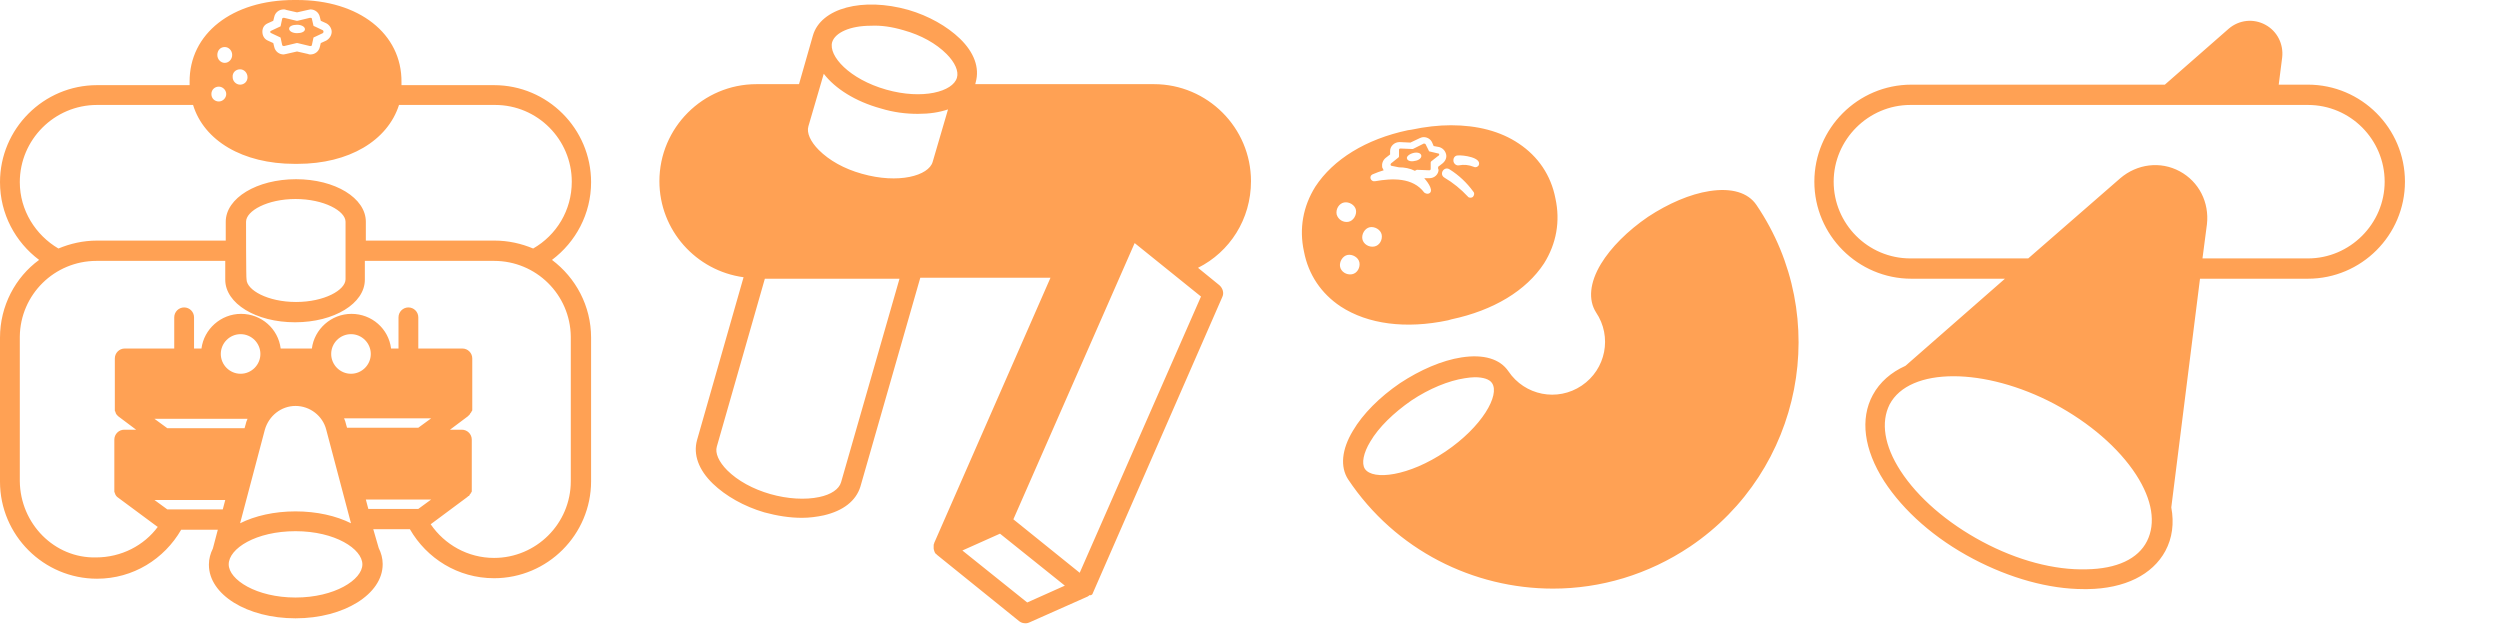 <?xml version="1.0" encoding="utf-8"?>
<!-- Generator: Adobe Illustrator 26.3.1, SVG Export Plug-In . SVG Version: 6.00 Build 0)  -->
<svg version="1.1" id="_イヤー_2" xmlns="http://www.w3.org/2000/svg" xmlns:xlink="http://www.w3.org/1999/xlink" x="0px"
	 y="0px" viewBox="0 0 505 126.1" style="enable-background:new 0 0 505 126.1;" xml:space="preserve">
<style type="text/css">
	.st0{fill:#FFA154;}
</style>
<g id="_イヤー_2-2">
	<path class="st0" d="M311.9,53.2c2.5-4,3.3-8.5,2.3-13.1c-0.9-4.7-3.5-8.5-7.4-11.1c-3.7-2.5-8.4-3.7-13.7-3.7
		c-2.5,0-5.2,0.3-8,0.9l-0.7,0.1l0,0c-8.5,1.8-15.1,5.9-18.7,11.4c-2.5,4-3.3,8.5-2.3,13.1c0.9,4.7,3.5,8.5,7.4,11.1
		c5.5,3.6,13.2,4.6,21.7,2.8l0.7-0.2C301.7,62.7,308.3,58.7,311.9,53.2L311.9,53.2z M294.5,31.4c1-0.1,4.9,0.4,4.2,2
		c-0.2,0.3-0.6,0.5-1,0.3c-1-0.4-2-0.5-3-0.3c-0.5,0.1-1-0.3-1.1-0.8C293.5,31.9,293.9,31.4,294.5,31.4z M270,43.3
		c-0.2-1.1,0.5-2.2,1.5-2.4s2.2,0.5,2.4,1.5s-0.5,2.2-1.5,2.4S270.3,44.4,270,43.3z M273.1,55.4c-1.1,0.2-2.2-0.5-2.4-1.5
		s0.5-2.2,1.5-2.4s2.2,0.5,2.4,1.5S274.2,55.2,273.1,55.4z M277.6,49.8c-1.1,0.2-2.2-0.5-2.4-1.5s0.5-2.2,1.5-2.4s2.2,0.5,2.4,1.5
		S278.7,49.6,277.6,49.8z M290.6,34.2c0,1-0.8,1.8-1.9,1.8h-0.1l-0.9,0c0.9,1,2,2.7,0.9,3.1c-0.3,0.1-0.6,0-0.9-0.2
		c-2.3-3.1-6.5-2.9-9.9-2.3c-0.9,0.2-1.4-1-0.5-1.4c0.7-0.3,1.5-0.6,2.2-0.8c-0.1-0.2-0.2-0.4-0.3-0.6c-0.1-0.7,0.1-1.4,0.7-1.9
		l0.9-0.7v-0.7c0-1,0.9-1.8,1.9-1.8h0.1l2.1,0.1l1.9-0.9c0.2-0.1,0.5-0.2,0.8-0.2c0.7,0,1.4,0.4,1.7,1.1l0.3,0.7l1.1,0.2
		c0.7,0.2,1.2,0.7,1.4,1.4s-0.1,1.4-0.7,1.9l-0.9,0.7V34.2L290.6,34.2z M291.8,35.9c-1.2-0.7-0.1-2.4,1-1.7c1.9,1.2,3.5,2.7,4.8,4.5
		c0.3,0.3,0.2,0.8-0.1,1.1c-0.3,0.2-0.8,0.2-1-0.1C295.1,38.2,293.5,36.9,291.8,35.9L291.8,35.9z M290.5,31l-1.7-0.4
		c-0.1,0-0.2-0.1-0.2-0.2l-0.6-1.2c0-0.1-0.2-0.2-0.3-0.2c0,0-0.1,0-0.1,0l-2.2,1.1c0,0-0.1,0-0.1,0l0,0l-2.4-0.1l0,0
		c-0.2,0-0.3,0.1-0.3,0.3v1.3c0,0.1-0.1,0.2-0.1,0.2L281,33c-0.2,0.2-0.1,0.5,0.1,0.5l1.5,0.3c1.1,0,2.2,0.2,3.2,0.7l0.4-0.2
		c0,0,0.1,0,0.1,0l0,0l2.4,0.1l0,0c0.2,0,0.3-0.1,0.3-0.3v-1.3c0-0.1,0.1-0.2,0.1-0.2l1.4-1.1C290.8,31.4,290.8,31,290.5,31
		L290.5,31z M285.8,32.5c-0.8,0.2-1.5,0-1.6-0.5c-0.1-0.4,0.5-0.9,1.3-1.1c0.8-0.2,1.5,0,1.6,0.5C287.2,31.9,286.6,32.4,285.8,32.5z
		 M313.7,118.9c9.6,0,19.2-2.8,27.7-8.5c22.7-15.3,28.8-46.3,13.4-69l0,0c-1.7-2.5-5-3.5-9.5-2.8c-3.9,0.6-8.3,2.5-12.4,5.2
		c-4.1,2.8-7.5,6.2-9.5,9.5c-2.3,3.8-2.6,7.3-1,9.8c3.3,4.9,2,11.5-2.9,14.8s-11.5,2-14.8-2.9c-1.7-2.5-5-3.5-9.5-2.8
		c-3.9,0.6-8.3,2.5-12.4,5.2c-4.1,2.8-7.5,6.2-9.5,9.6c-2.3,3.8-2.6,7.3-1,9.8C281.9,111.2,297.7,118.9,313.7,118.9L313.7,118.9z
		 M295.9,76.4c0.7-0.1,1.4-0.2,2-0.2c1.7,0,3,0.4,3.5,1.2c1.6,2.4-2,8.8-9.4,13.8s-14.7,5.9-16.3,3.5c-0.7-1.1-0.3-3.2,1.1-5.5
		c1.7-2.9,4.7-5.8,8.3-8.3C288.7,78.5,292.6,76.9,295.9,76.4L295.9,76.4z M437.4,111.3c1.4-2.6,1.8-5.6,1.2-8.8l5.8-46.2h21.8
		c10.8,0,19.6-8.8,19.6-19.6s-8.8-19.6-19.6-19.6h-5.9l0.7-5.5c0.3-2.7-1-5.3-3.4-6.6c-2.4-1.3-5.3-1-7.4,0.8l-12.9,11.3h-51.2
		c-10.8,0-19.6,8.8-19.6,19.6s8.8,19.6,19.6,19.6H405l-20.1,17.6c-2.9,1.3-5.2,3.3-6.6,5.9c-2.6,4.8-1.8,11,2.3,17.4
		c3.9,6,10.2,11.6,18,15.7c7.4,3.9,15.3,6.1,22.3,6.1c0.3,0,0.5,0,0.8,0C429.2,118.9,434.8,116.1,437.4,111.3L437.4,111.3z
		 M421.5,115c-6.5,0.2-14-1.8-21.1-5.6s-13-8.9-16.5-14.3c-3.3-5.1-4-9.8-2.2-13.4c2-3.8,6.8-5.7,12.9-5.7s13.4,1.9,20.4,5.6
		c7.1,3.8,13,8.9,16.5,14.3c3.3,5.1,4,9.8,2.2,13.4S427.6,114.9,421.5,115z M466.2,21.2c8.6,0,15.5,7,15.5,15.5s-7,15.5-15.5,15.5
		h-21.3l0.9-6.9c0.5-4.4-1.6-8.6-5.5-10.7c-3.9-2.1-8.6-1.5-12,1.4l-18.6,16.2h-23.8c-8.6,0-15.5-7-15.5-15.5s7-15.5,15.5-15.5
		H466.2L466.2,21.2z M54.8,6.7l1.7,0.8c0.1,0,0.2,0.1,0.2,0.2L57,9.1c0,0.1,0.2,0.2,0.3,0.2c0,0,0,0,0.1,0l2.5-0.6c0,0,0,0,0.1,0
		s0,0,0.1,0l2.5,0.6c0,0,0,0,0.1,0c0.2,0,0.3-0.1,0.3-0.2l0.3-1.4c0-0.1,0.1-0.2,0.2-0.2l1.7-0.8c0.2-0.1,0.2-0.5,0-0.6l-1.7-0.8
		c-0.1,0-0.2-0.1-0.2-0.2L63,3.8c0-0.2-0.2-0.2-0.3-0.2c0,0,0,0-0.1,0l-2.5,0.6c0,0,0,0-0.1,0s0,0-0.1,0l-2.5-0.6c0,0,0,0-0.1,0
		c-0.2,0-0.3,0.1-0.3,0.2l-0.3,1.4c0,0.1-0.1,0.2-0.2,0.2l-1.7,0.8C54.5,6.3,54.5,6.6,54.8,6.7z M60,5c0.9,0,1.6,0.4,1.6,0.9
		S60.9,6.7,60,6.7s-1.6-0.4-1.6-0.9S59.1,5,60,5z M75.4,106.9h7.4c3.4,5.9,9.7,9.9,17,9.9c10.8,0,19.6-8.8,19.6-19.6v-29
		c0-6.4-3.1-12.1-7.9-15.7c4.8-3.6,7.9-9.3,7.9-15.7c0-10.8-8.8-19.6-19.6-19.6H81.1c0-0.2,0-0.4,0-0.6C81.2,6.8,72.5,0,60,0
		c-0.1,0-0.2,0-0.3,0s-0.2,0-0.3,0C46.9,0,38.2,6.8,38.3,16.6c0,0.2,0,0.4,0,0.6H19.6C8.8,17.2,0,26,0,36.8c0,6.4,3.1,12.1,7.9,15.7
		C3.1,56,0,61.8,0,68.2v29.1c0,10.8,8.8,19.6,19.6,19.6c7.3,0,13.6-4,17-9.9H44l-1,3.8c-0.5,1-0.8,2.1-0.8,3.2v0c0,0,0,0,0,0.1
		c0,6,7.7,10.8,17.5,10.8S77.3,120,77.3,114c0,0,0,0,0-0.1v0c0-1.1-0.3-2.2-0.8-3.2L75.4,106.9L75.4,106.9z M54.1,4.7l1.1-0.5
		l0.2-0.8c0.2-0.9,1-1.5,1.9-1.5c0.2,0,0.3,0,0.5,0.1L60,2.5L62.2,2c0.2,0,0.3-0.1,0.5-0.1c0.9,0,1.7,0.6,1.9,1.5l0.2,0.8l1.1,0.5
		C66.5,5,67,5.7,67,6.4s-0.4,1.4-1.1,1.8l-1.1,0.5l-0.2,0.8c-0.2,0.9-1,1.5-1.9,1.5c-0.2,0-0.3,0-0.5-0.1L60,10.4l-2.2,0.5
		c-0.2,0-0.3,0.1-0.5,0.1c-0.9,0-1.7-0.6-1.9-1.5l-0.2-0.8l-1.1-0.5c-0.7-0.3-1.1-1-1.1-1.8S53.4,5,54.1,4.7L54.1,4.7z M48.5,14
		c0.8,0,1.5,0.7,1.5,1.6c0,0.9-0.7,1.5-1.5,1.5s-1.5-0.7-1.5-1.5C46.9,14.7,47.6,14,48.5,14z M45.4,9.5c0.8,0,1.5,0.7,1.5,1.6
		s-0.7,1.6-1.5,1.6s-1.5-0.7-1.5-1.6S44.5,9.5,45.4,9.5z M46.2,114c0-3.2,5.5-6.7,13.5-6.7s13.5,3.6,13.5,6.7s-5.6,6.7-13.5,6.7
		S46.2,117.1,46.2,114z M4,97.2v-29C4,68.1,4,68,4,68h0c0.1-8.5,7-15.3,15.5-15.3h26v3.8c0,4.8,6.2,8.6,14.1,8.6s14.1-3.8,14.1-8.6
		v-3.8h26.1c8.5,0,15.4,6.8,15.5,15.3h0c0,0.1,0,0.2,0,0.2v29c0,8.6-7,15.5-15.5,15.5c-5.3,0-10-2.7-12.8-6.8l7.4-5.5
		c0.1-0.1,0.1-0.1,0.2-0.2c0,0,0,0,0.1,0c0.1-0.1,0.2-0.2,0.2-0.3c0,0,0-0.1,0.1-0.1c0.1-0.1,0.1-0.2,0.1-0.2c0,0,0-0.1,0.1-0.1
		c0-0.1,0.1-0.2,0.1-0.2c0,0,0-0.1,0-0.1c0-0.1,0-0.2,0-0.4l0,0v-10c0-1.1-0.9-2-2-2h-2.4l3.6-2.7c0.1-0.1,0.1-0.1,0.2-0.2
		c0,0,0,0,0.1-0.1c0.1-0.1,0.2-0.2,0.2-0.3c0,0,0-0.1,0.1-0.1c0.1-0.1,0.1-0.2,0.1-0.2c0,0,0-0.1,0.1-0.1c0-0.1,0.1-0.2,0.1-0.2
		c0,0,0-0.1,0-0.1c0-0.1,0-0.2,0-0.4l0,0v-10c0-1.1-0.9-2-2-2h-8.9v-6.3c0-1.1-0.9-2-2-2s-2,0.9-2,2v6.3h-1.5c-0.5-4-3.9-7-8-7
		s-7.5,3.1-8,7h-6.3c-0.5-4-3.9-7-8-7s-7.5,3.1-8,7h-1.5v-6.3c0-1.1-0.9-2-2-2s-2,0.9-2,2v6.3h-10c-1.1,0-2,0.9-2,2v10l0,0
		c0,0.1,0,0.2,0,0.4c0,0,0,0.1,0,0.1c0,0.1,0,0.2,0.1,0.2c0,0,0,0.1,0,0.1c0,0.1,0.1,0.2,0.1,0.2c0,0,0,0.1,0,0.1
		c0.1,0.1,0.1,0.2,0.2,0.3c0,0,0,0,0.1,0.1c0.1,0.1,0.1,0.1,0.2,0.2l3.6,2.7h-2.4c-1.1,0-2,0.9-2,2v10l0,0c0,0.1,0,0.2,0,0.4
		c0,0,0,0.1,0,0.1c0,0.1,0,0.2,0.1,0.2c0,0,0,0.1,0,0.1c0,0.1,0.1,0.2,0.1,0.2c0,0,0,0.1,0,0.1c0.1,0.1,0.1,0.2,0.2,0.3c0,0,0,0,0,0
		c0.1,0.1,0.1,0.1,0.2,0.2l8.1,6c0,0,0,0,0.1,0c-2.8,3.8-7.4,6.2-12.5,6.2C11,112.8,4.1,105.8,4,97.2L4,97.2z M19.6,21.2H39
		c2.2,7.2,10,11.9,20.5,11.9c0.1,0,0.2,0,0.3,0s0.2,0,0.3,0c10.4,0,18.2-4.7,20.5-11.9h19.4c8.6,0,15.5,7,15.5,15.5
		c0,5.8-3.1,10.8-7.8,13.5c-2.4-1-5-1.6-7.8-1.6h-26v-3.8c0-4.8-6.2-8.6-14.1-8.6S45.6,40,45.6,44.8v3.8h-26c-2.8,0-5.4,0.6-7.8,1.6
		C7.2,47.5,4,42.5,4,36.8C4,28.2,11,21.2,19.6,21.2L19.6,21.2z M42.7,19c0-0.9,0.7-1.5,1.5-1.5s1.5,0.7,1.5,1.5s-0.7,1.5-1.5,1.5
		S42.7,19.9,42.7,19z M49.7,44.8c0-2.2,4.3-4.6,10-4.6s10.1,2.4,10.1,4.6v11.6c0,2.2-4.3,4.6-10,4.6s-10-2.4-10-4.6
		C49.7,56.4,49.7,44.8,49.7,44.8z M69.9,85.7c-0.1-0.4-0.2-0.8-0.4-1.2h17.6l-2.6,1.9H70.1L69.9,85.7L69.9,85.7z M49.4,86.5H33.8
		l-2.6-1.9H50c-0.2,0.4-0.3,0.8-0.4,1.2L49.4,86.5L49.4,86.5z M44.6,71.5c0-2.2,1.8-4,4-4s4,1.8,4,4s-1.8,4-4,4S44.6,73.7,44.6,71.5
		z M66.9,71.5c0-2.2,1.8-4,4-4s4,1.8,4,4s-1.8,4-4,4S66.9,73.7,66.9,71.5z M73.9,100.9h13.2l-2.6,1.9H74.4L73.9,100.9L73.9,100.9z
		 M33.8,102.9l-2.6-1.9h14.3l-0.5,1.9H33.8L33.8,102.9z M53.5,86.8c0.8-2.8,3.3-4.8,6.2-4.8s5.5,2,6.2,4.8l5,18.9
		c-3-1.5-6.9-2.4-11.2-2.4s-8.2,0.9-11.2,2.4C48.5,105.7,53.5,86.8,53.5,86.8z M220.6,120.1C220.6,120.1,220.6,120.1,220.6,120.1
		c0.1-0.2,0.2-0.3,0.2-0.4L246.9,60c0.4-0.8,0.1-1.8-0.6-2.4l-4.3-3.5c6.4-3.2,10.7-9.8,10.7-17.5c0-10.8-8.8-19.6-19.6-19.6h-36.1
		l0.1-0.4c0.8-2.9-0.3-6-3.2-8.8c-2.6-2.5-6.3-4.6-10.4-5.8c-9.2-2.6-17.7-0.4-19.3,5.2l-2.8,9.8h-8.6c-10.8,0-19.6,8.8-19.6,19.6
		c0,9.9,7.4,18.1,17,19.4l-9.4,32.9c-0.8,2.9,0.3,6,3.2,8.8c2.6,2.5,6.3,4.6,10.4,5.8c2.6,0.7,5.1,1.1,7.6,1.1c1.5,0,3-0.2,4.4-0.5
		c3.9-0.9,6.5-2.9,7.4-5.8l12.1-42.2h26.3l-23.5,53.6c0,0,0,0,0,0c0,0,0,0,0,0.1c-0.1,0.1-0.1,0.3-0.1,0.4c0,0,0,0,0,0c0,0,0,0,0,0
		c0,0.2,0,0.3,0,0.5c0,0,0,0.1,0,0.1c0,0.2,0.1,0.3,0.1,0.4c0,0,0,0.1,0,0.1c0.1,0.1,0.1,0.3,0.2,0.4l0,0c0.1,0.1,0.1,0.2,0.2,0.2
		c0,0,0.1,0.1,0.1,0.1c0,0,0,0,0.1,0.1l16.6,13.4c0.4,0.3,0.8,0.4,1.3,0.4c0.3,0,0.6-0.1,0.8-0.2l11.7-5.2c0,0,0,0,0,0
		c0.1-0.1,0.2-0.1,0.3-0.2c0,0,0.1-0.1,0.1-0.1C220.3,120.3,220.4,120.2,220.6,120.1L220.6,120.1z M165.5,100.4
		c-2.8,0.6-6.4,0.4-9.9-0.6s-6.6-2.7-8.7-4.8c-1.7-1.7-2.5-3.5-2.1-4.8l9.7-33.9h27.2l-11.8,41.1C169.5,98.8,167.9,99.9,165.5,100.4
		L165.5,100.4z M182.5,6.1c3.6,1,6.6,2.7,8.7,4.8c1.7,1.7,2.5,3.5,2.1,4.8c-0.8,2.8-6.9,4.5-14.3,2.4s-11.7-6.8-10.9-9.6
		c0.6-1.9,3.6-3.3,7.8-3.3C178,5.1,180.1,5.4,182.5,6.1L182.5,6.1z M204.7,104.9l24.5-55.8l13.4,10.8l-24.5,55.8L204.7,104.9z
		 M177.9,21.9c2.6,0.8,5.1,1.1,7.5,1.1s4.3-0.3,6.1-0.9l-3.1,10.6c-0.8,2.8-6.9,4.5-14.3,2.4c-3.6-1-6.6-2.7-8.7-4.8
		c-1.7-1.7-2.5-3.5-2.1-4.8l3.1-10.6C168.7,17.9,172.8,20.5,177.9,21.9L177.9,21.9z M202,107.8l13.1,10.5l-7.6,3.4l-13.1-10.5
		L202,107.8z"/>
</g>
</svg>
